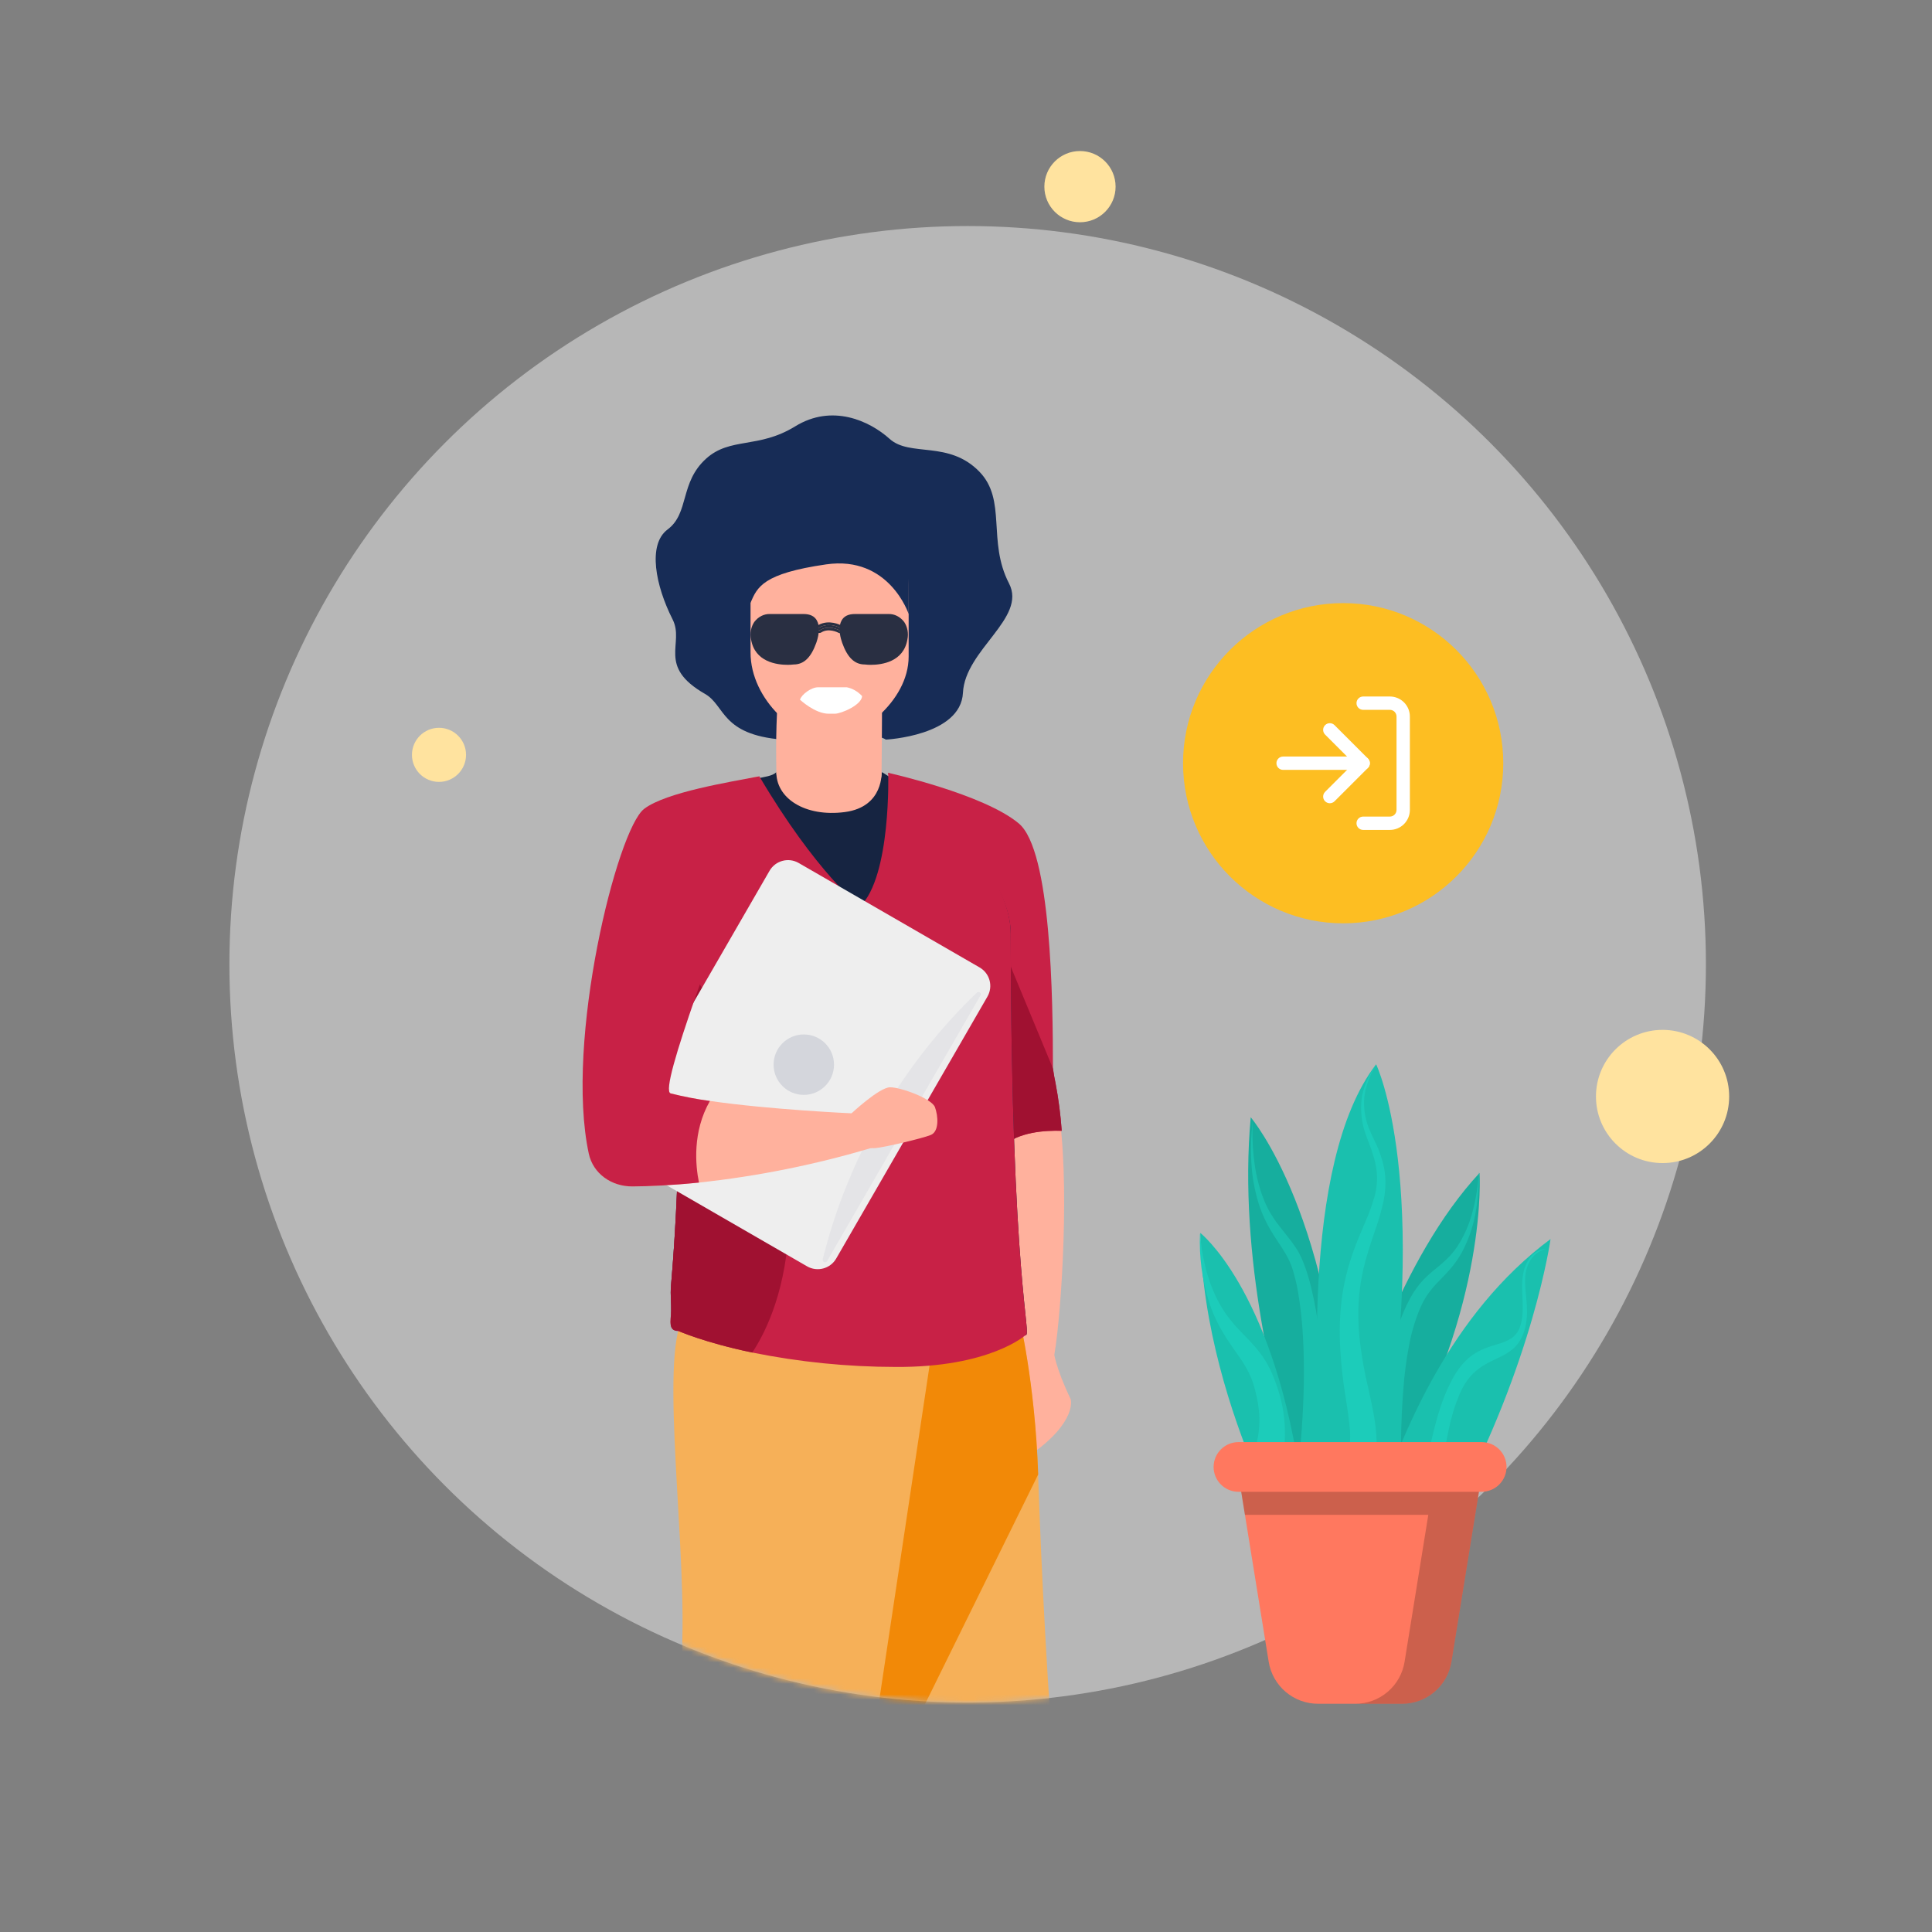 <svg width="362" height="362" viewBox="0 0 362 362" fill="none" xmlns="http://www.w3.org/2000/svg">
<rect x="0" y="0" width="362" height="362" fill="#808080" stroke="none"/>
<circle opacity="0.5" cx="181.311" cy="180.68" r="138.328" fill="#EEEEEE"/>
<mask id="mask0_2408_129287" style="mask-type:alpha" maskUnits="userSpaceOnUse" x="42" y="42" width="278" height="278">
<circle cx="138.329" cy="138.329" r="138.329" transform="matrix(-1 0 0 1 319.639 42.352)" fill="#F8F8F8"/>
</mask>
<g mask="url(#mask0_2408_129287)">
<path d="M197.437 253.243C197.437 253.243 197.684 256.053 200.611 262.158C200.611 262.158 201.96 266.308 193.166 272.535C184.372 278.761 192.923 253.243 192.923 253.243H197.437Z" fill="#FFB19D"/>
<path d="M166.423 145.805C166.423 145.805 171.368 172.195 176.731 199.754C182.576 229.723 188.946 261.081 190.093 261.459C192.287 262.191 195.65 259.323 197.115 255.659C198.293 252.714 200.312 228.505 198.914 212.859C198.701 209.875 198.315 206.906 197.758 203.967C195.564 194.076 194.894 159.103 188.317 153.614C181.74 148.125 166.423 145.805 166.423 145.805Z" fill="#FFB19D"/>
<path d="M166.424 144.805C166.424 144.805 169.27 160.014 172.988 179.422C174.166 185.577 175.438 192.145 176.733 198.786C182.002 209.126 186.525 216.135 187.918 214.813C190.769 212.116 195.772 211.792 198.938 211.891C198.725 208.907 198.339 205.937 197.782 202.998C197.611 202.216 197.445 201.281 197.288 200.211C197.288 187.13 196.964 159.346 190.89 154.289C184.299 148.772 166.424 144.805 166.424 144.805Z" fill="#C82146"/>
<path d="M172.988 179.399C174.166 185.554 175.438 192.122 176.733 198.762C182.002 209.102 186.525 216.111 187.918 214.79C190.769 212.092 195.772 211.768 198.938 211.867C198.725 208.883 198.339 205.914 197.782 202.975C197.611 202.192 197.445 201.257 197.288 200.187L181.489 162.059L172.988 179.399Z" fill="#A01131"/>
<path d="M165.394 335.388C165.826 337.616 166.126 339.868 166.293 342.132C167.448 364.75 185.332 416.469 188.529 417.661C193.474 419.526 201.27 415.557 205.348 414.257C206.174 414.015 206.882 413.475 207.335 412.743C207.788 412.01 207.955 411.136 207.802 410.288C198.946 369.578 195.691 310.958 194.508 276.255C193.91 258.775 190.912 246.7 190.912 246.7C190.912 246.7 147.303 235.065 147.042 249.784C146.813 262.821 161.487 313.903 165.394 335.388Z" fill="#F6B058"/>
<path d="M165.395 335.389L194.527 276.27C193.929 258.79 190.931 246.714 190.931 246.714C190.931 246.714 147.322 235.079 147.061 249.798C146.814 262.823 161.488 313.904 165.395 335.389Z" fill="#F28907"/>
<path d="M175.08 249.831L149.998 416.64C149.998 416.64 148.251 414.056 135.628 416.64C135.628 416.64 127.299 328.543 127.852 307.063C128.405 285.582 123.01 249.57 129.088 245.601C135.167 241.631 175.08 249.831 175.08 249.831Z" fill="#F6B058"/>
<path d="M125.759 245.619C125.737 246.08 125.809 246.54 125.969 246.972C126.13 247.404 126.375 247.8 126.691 248.136C127.008 248.471 127.388 248.74 127.81 248.925C128.232 249.111 128.687 249.209 129.148 249.216L165.479 249.769L192.166 250.178C193.416 250.178 189.468 240.202 189.383 175.017C189.383 160.469 165.643 144.681 165.224 144.681C165.224 146.776 163.701 149.548 158.617 149.881C152.583 150.277 145.456 148.157 145.456 144.681C144.774 145.409 143.237 145.561 141.557 145.921C138.544 150.309 133.694 162.483 129.818 181.109C126.757 195.824 127.935 215.497 125.732 240.903C125.57 242.706 125.804 244.333 125.759 245.619Z" fill="#162441"/>
<path d="M127.098 249.381C127.098 249.381 131.927 251.543 140.959 253.427C149.8 255.211 158.797 256.114 167.817 256.125C185.476 256.237 192.166 250.15 192.166 250.15C193.416 250.15 189.468 240.174 189.383 174.989C189.383 160.441 166.846 144.791 166.427 144.791C166.427 144.791 167.007 164.163 161.149 169.855C161.149 169.855 152.931 163.511 142.267 145.443C139.255 149.831 133.694 162.455 129.818 181.085C129.013 185.172 128.462 189.304 128.168 193.458C127.139 206.316 127.368 222.015 125.732 240.857C125.574 242.691 125.808 244.319 125.763 245.604C125.682 247.556 125.161 249.381 127.098 249.381Z" fill="#C82146"/>
<path d="M127.099 249.382C127.099 249.382 131.927 251.545 140.959 253.429C143.805 249.095 147.384 241.29 147.878 228.945C148.719 208.102 128.92 181.258 128.92 181.258L128.164 193.464C127.135 206.322 127.364 222.021 125.728 240.863C125.57 242.697 125.804 244.325 125.759 245.61C125.683 247.557 125.161 249.382 127.099 249.382Z" fill="#A01131"/>
<path d="M149.653 161.699L183.552 181.271C185.465 182.375 186.12 184.821 185.016 186.735L156.683 235.808C155.579 237.721 153.132 238.377 151.219 237.272L117.32 217.7C115.407 216.596 114.751 214.149 115.856 212.236L144.188 163.163C145.293 161.25 147.739 160.594 149.653 161.699Z" fill="#EEEEEE"/>
<path opacity="0.4" d="M183.709 186.518L154.975 236.288C154.713 236.742 154.017 236.456 154.15 235.949L154.487 234.662C159.343 216.12 169.223 199.279 183.038 185.993C183.398 185.648 183.958 186.087 183.709 186.518Z" fill="#D4D6DC"/>
<circle cx="5.662" cy="5.662" r="5.662" transform="matrix(-1 0 0 1 156.271 193.824)" fill="#D4D6DC"/>
<path d="M110.378 216.128C111.125 219.952 114.622 222.333 118.518 222.302C121.634 222.277 125.838 222.105 130.966 221.579C141.97 220.4 152.841 218.21 163.443 215.037L159.68 208.609C159.68 208.609 144.291 207.93 133.016 206.28C130.541 205.945 128.087 205.472 125.665 204.864C123.211 204.207 132.038 173.595 138.175 155.446C139.64 151.116 138.485 152.681 138.984 150.384C138.984 150.384 143.527 145.187 141.841 145.519C137.067 146.463 127.356 148.666 123.224 151.813C118.163 155.629 106.256 195.018 110.378 216.128Z" fill="#FFB19D"/>
<path d="M159.55 208.608C159.55 208.608 164.761 203.726 166.779 203.726C168.798 203.726 174.597 205.839 175.191 207.466C175.784 209.094 176.022 212.025 174.364 212.677C172.705 213.329 165.822 214.956 164.05 215.118C162.279 215.28 157.882 214.313 159.55 208.608Z" fill="#FFB19D"/>
<path d="M110.317 216.144C111.132 219.954 114.62 222.333 118.516 222.302C121.632 222.277 125.836 222.105 130.964 221.579C130.312 218.369 129.705 212.097 133.014 206.293C130.539 205.959 128.085 205.486 125.663 204.877C123.209 204.221 135.379 173.407 141.515 155.257C142.005 149.413 142.262 145.47 142.262 145.47L141.839 145.533C137.065 146.477 124.838 148.4 120.706 151.547C115.644 155.352 105.791 194.996 110.317 216.144Z" fill="#C82146"/>
<path d="M165.984 138.58C165.984 138.58 180.034 137.88 180.43 129.798C180.826 121.716 192.426 115.82 189.066 109.328C184.943 101.369 188.705 93.722 183.498 88.369C177.767 82.473 170.522 85.675 166.701 82.241C162.881 78.807 155.888 75.64 148.999 79.883C142.11 84.126 136.844 81.856 132.316 85.927C127.307 90.446 129.208 96.13 125.08 99.213C121.294 102.045 122.838 109.777 126.026 116.057C128.322 120.582 123.026 124.825 132.118 130.03C135.899 132.196 135.087 137.643 146.564 138.58C151.741 139.004 162.965 136.592 165.984 138.58Z" fill="#172C56"/>
<path d="M145.467 144.417C145.361 139.094 145.442 132.728 146.092 127.369L165.266 130.84C165.266 130.84 165.266 137.323 165.18 144.516C165.18 144.516 165.704 151.188 158.283 152.159C150.863 153.13 145.268 149.574 145.467 144.417Z" fill="#FFB19D"/>
<path d="M155.442 138.581C160.653 138.492 170.254 131.57 170.254 123V109.624C170.254 106.491 168.061 103.931 165.389 103.931H145.494C142.817 103.931 140.629 106.491 140.629 109.624V122.24C140.629 131.224 149.458 138.689 155.442 138.581Z" fill="#FFB19D"/>
<path d="M155.288 133.732H156.405C157.648 133.732 161.521 132.048 161.521 130.413C160.699 129.548 159.717 128.984 158.676 128.778H153.251C151.999 128.778 150.187 130.126 149.893 131.099C149.893 131.099 152.68 133.732 155.288 133.732Z" fill="white"/>
<path d="M170.254 115.047C170.254 115.047 166.631 104.034 154.773 105.751C142.915 107.468 141.906 109.994 140.629 112.925C139.352 115.856 136.937 102.214 136.937 102.214L150.923 98.069C150.923 98.069 167.848 99.989 169.066 102.821L170.283 105.648L170.254 115.047Z" fill="#172C56"/>
<path d="M157.329 118.132C157.384 118.146 157.441 118.132 157.488 118.095C157.535 118.058 157.567 118.001 157.578 117.935C157.589 117.87 157.578 117.802 157.547 117.746C157.516 117.691 157.467 117.652 157.412 117.639C157.325 117.595 155.262 116.49 153.431 117.639C153.407 117.654 153.386 117.674 153.368 117.699C153.351 117.723 153.337 117.752 153.329 117.783C153.321 117.813 153.318 117.846 153.321 117.878C153.324 117.91 153.332 117.941 153.344 117.97C153.357 117.999 153.374 118.024 153.395 118.045C153.417 118.066 153.441 118.082 153.467 118.092C153.493 118.101 153.521 118.105 153.548 118.101C153.575 118.098 153.602 118.089 153.626 118.073C155.283 117.032 157.222 118.073 157.242 118.073C157.267 118.101 157.297 118.121 157.329 118.132Z" fill="#292F42"/>
<path fill-rule="evenodd" clip-rule="evenodd" d="M163.159 124.569C165.203 124.569 169.3 124.03 170.018 119.824C170.138 119.261 170.147 118.674 170.045 118.107C169.943 117.54 169.732 117.009 169.429 116.553C169.057 116.061 168.599 115.671 168.086 115.411C167.572 115.151 167.018 115.028 166.46 115.049H160.164C158.967 115.049 158.13 115.453 157.69 116.26C157.547 116.513 157.452 116.789 157.392 117.077C157.334 117.051 157.268 117.023 157.193 116.994C156.936 116.893 156.581 116.776 156.165 116.7C155.385 116.557 154.356 116.553 153.359 117.102C153.3 116.805 153.203 116.52 153.056 116.26C152.616 115.453 151.779 115.049 150.582 115.049H144.286C143.729 115.028 143.174 115.151 142.661 115.411C142.148 115.671 141.689 116.061 141.317 116.553C141.014 117.009 140.803 117.54 140.701 118.107C140.599 118.674 140.608 119.261 140.728 119.824C141.446 124.03 145.544 124.569 147.587 124.569C147.959 124.57 148.331 124.549 148.701 124.504C150.621 124.504 151.957 123.211 152.947 120.444C153.089 120.046 153.302 119.352 153.391 118.589C153.461 118.603 153.533 118.607 153.604 118.599C153.71 118.586 153.807 118.55 153.892 118.496C154.575 118.068 155.33 118.058 155.955 118.175C156.265 118.233 156.531 118.32 156.72 118.394C156.815 118.43 156.89 118.463 156.941 118.486L156.967 118.498C157.024 118.542 157.088 118.578 157.159 118.603L157.172 118.569C157.186 118.571 157.204 118.573 157.224 118.573L157.213 118.619C157.262 118.631 157.312 118.637 157.361 118.638C157.453 119.381 157.661 120.055 157.799 120.444C158.789 123.211 160.125 124.504 162.045 124.504C162.415 124.549 162.787 124.57 163.159 124.569ZM157.32 118.168L157.241 118.498V118.375L157.319 118.158C157.32 118.161 157.32 118.165 157.32 118.168ZM157.318 118.129C157.311 118.126 157.304 118.122 157.297 118.118C157.277 118.107 157.258 118.092 157.241 118.074C157.24 118.074 157.23 118.069 157.211 118.06L157.199 118.055C157.182 118.046 157.159 118.036 157.131 118.023C156.712 117.835 155.171 117.221 153.778 117.984L153.772 117.987C153.742 118.004 153.712 118.021 153.681 118.039L153.674 118.044C153.658 118.053 153.641 118.063 153.625 118.074C153.601 118.089 153.574 118.099 153.547 118.102C153.52 118.105 153.492 118.102 153.466 118.092C153.454 118.087 153.441 118.081 153.43 118.074C153.434 117.93 153.433 117.786 153.425 117.643C153.427 117.642 153.429 117.641 153.43 117.639C153.449 117.628 153.467 117.617 153.485 117.606C155.059 116.658 156.787 117.344 157.278 117.574L157.281 117.575C157.297 117.583 157.311 117.589 157.324 117.596C157.312 117.773 157.311 117.951 157.318 118.129Z" fill="#292F42"/>
</g>
<circle cx="311.516" cy="205.447" r="12.479" fill="#FFE39F"/>
<circle cx="202.356" cy="34.971" r="6.673" fill="#FFE39F"/>
<path d="M87.322 141.437C87.322 144.235 85.053 146.504 82.255 146.504C79.456 146.504 77.188 144.235 77.188 141.437C77.188 138.638 79.456 136.369 82.255 136.369C85.053 136.369 87.322 138.638 87.322 141.437Z" fill="#FFE39F"/>
<path d="M252.131 275.152C250.372 227.955 234.348 209.344 234.348 209.344C231.953 235.549 239.2 263.126 243.093 275.598L252.131 275.152Z" fill="#16AE9E"/>
<path d="M261.25 275.127C278.912 244.465 277.224 219.769 277.224 219.769C262.381 235.766 253.96 262.962 250.963 274.211L251.363 274.738L261.25 275.127Z" fill="#16AE9E"/>
<path d="M272.228 283.278C287.399 254.998 290.526 232.164 290.526 232.164C271.765 246.091 262.578 268.68 257.807 283.278H272.228Z" fill="#1AC0AE"/>
<path d="M243.36 275.22C238.008 241.267 224.898 231.01 224.898 231.01C225.18 248.583 230.918 265.369 235.028 275.22H243.36Z" fill="#1AC0AE"/>
<path d="M258.917 276.132C268.337 221.173 257.847 199.414 257.847 199.414C243.492 218.071 246.729 263.743 247.856 275.672L258.917 276.132Z" fill="#1AC0AE"/>
<path d="M249.279 274.022C250.18 273.996 251.057 273.73 251.82 273.252C252.049 273.095 252.242 272.89 252.387 272.653C252.405 272.624 252.416 272.592 252.433 272.564C252.451 272.535 252.476 272.464 252.498 272.414C252.544 272.307 252.583 272.197 252.623 272.083C252.702 271.838 252.766 271.589 252.815 271.337C253.022 269.963 253.039 268.566 252.865 267.187C252.712 265.576 252.444 263.847 252.177 262.064C251.548 258.344 251.168 254.586 251.038 250.815C250.994 248.867 251.058 246.917 251.231 244.976C251.41 243.034 251.723 241.108 252.169 239.21C252.605 237.395 253.153 235.609 253.811 233.862C254.442 232.158 255.145 230.547 255.809 228.974C256.489 227.451 257.062 225.882 257.525 224.279C257.97 222.716 258.114 221.083 257.95 219.466C257.85 218.644 257.69 217.83 257.472 217.031C257.251 216.231 256.989 215.443 256.687 214.67C256.387 213.886 256.062 213.091 255.784 212.235C255.491 211.358 255.284 210.454 255.163 209.536C255.042 208.599 255.006 207.653 255.056 206.709C255.111 205.774 255.281 204.85 255.563 203.957C256.089 202.337 256.877 200.815 257.896 199.45C256.985 200.892 256.307 202.468 255.887 204.121C255.678 204.97 255.573 205.842 255.577 206.716C255.589 207.571 255.68 208.423 255.848 209.262C256.173 210.938 256.886 212.339 257.611 213.854C258.415 215.476 259.003 217.196 259.359 218.97C259.536 219.959 259.613 220.964 259.588 221.969C259.558 222.97 259.446 223.967 259.252 224.949C258.868 226.764 258.361 228.551 257.736 230.297C257.165 231.98 256.601 233.609 256.126 235.249C255.648 236.872 255.268 238.522 254.988 240.191C254.72 241.849 254.565 243.524 254.524 245.204C254.487 246.897 254.543 248.59 254.692 250.277C255.042 253.672 255.62 257.039 256.423 260.356C256.801 262.078 257.208 263.84 257.529 265.793C257.7 266.825 257.819 267.865 257.886 268.909C257.965 270.098 257.94 271.291 257.811 272.475C257.738 273.115 257.627 273.751 257.479 274.379C257.404 274.696 257.318 275.01 257.222 275.316C257.172 275.477 257.133 275.616 257.068 275.79C257.004 275.965 256.944 276.147 256.876 276.304C256.382 277.544 255.63 278.666 254.671 279.595C253.932 280.301 253.078 280.875 252.144 281.292C251.376 281.634 250.572 281.891 249.747 282.058L249.279 274.022Z" fill="#1CCCBA"/>
<path d="M263.469 276.247C263.891 276.931 264.405 277.498 264.988 277.921C265.151 278.034 265.333 278.097 265.522 278.105L265.594 278.115L265.625 278.119C265.643 278.112 265.661 278.102 265.678 278.091C265.752 278.048 265.821 277.99 265.884 277.921C266.082 277.68 266.246 277.389 266.363 277.068C266.576 276.532 266.758 275.977 266.907 275.408C267.267 274.111 267.597 272.587 267.95 271.027C268.654 267.884 269.478 264.51 270.716 261.44C271.019 260.682 271.348 259.943 271.704 259.225C271.882 258.871 272.06 258.525 272.246 258.194C272.432 257.863 272.637 257.527 272.841 257.195C273.599 256.004 274.497 254.99 275.492 254.202C277.328 252.761 279.111 252.323 280.781 251.798C281.604 251.583 282.413 251.233 283.19 250.755C283.566 250.508 283.911 250.172 284.208 249.763C284.522 249.315 284.768 248.787 284.927 248.217C285.298 246.972 285.355 245.494 285.297 243.996C285.274 243.245 285.227 242.479 285.21 241.678C285.18 240.848 285.216 240.009 285.318 239.174C285.423 238.324 285.655 237.498 286.001 236.748C286.297 236.103 286.689 235.542 287.148 235.105C287.924 234.413 288.81 234.02 289.703 233.973C288.813 234.176 287.96 234.698 287.233 235.483C286.836 235.937 286.506 236.488 286.26 237.104C286 237.762 285.838 238.475 285.782 239.197C285.665 240.657 285.878 242.089 286.008 243.607C286.09 244.396 286.129 245.198 286.124 246.005C286.108 246.908 285.996 247.815 285.789 248.697C285.585 249.586 285.254 250.424 284.817 251.163C284.438 251.782 283.989 252.317 283.489 252.742C282.648 253.421 281.758 253.967 280.839 254.368C279.984 254.78 279.146 255.16 278.339 255.625C277.529 256.074 276.754 256.651 276.031 257.345C275.298 258.06 274.65 258.931 274.114 259.919C273.974 260.181 273.846 260.43 273.71 260.717C273.575 261.005 273.446 261.3 273.33 261.597C273.076 262.196 272.842 262.819 272.625 263.459C271.752 266.039 271.188 268.913 270.659 272C270.388 273.553 270.129 275.166 269.746 276.913C269.539 277.865 269.286 278.802 268.986 279.717C268.641 280.778 268.173 281.767 267.601 282.645C267.313 283.075 266.989 283.458 266.636 283.784C266.55 283.858 266.472 283.93 266.379 284.001C266.286 284.071 266.193 284.144 266.091 284.202C265.908 284.317 265.721 284.412 265.53 284.486C264.882 284.725 264.214 284.724 263.597 284.482C263.074 284.282 262.58 283.984 262.127 283.595C261.702 283.233 261.298 282.828 260.918 282.384L263.469 276.247Z" fill="#1CCCBA"/>
<path d="M243.092 276.289C243.783 270.608 244.187 264.897 244.301 259.175C244.348 256.302 244.301 253.428 244.144 250.565C244.002 247.729 243.694 244.904 243.22 242.105C242.988 240.762 242.678 239.433 242.292 238.126C242.113 237.528 241.895 236.942 241.639 236.372C241.525 236.104 241.365 235.816 241.229 235.537C241.094 235.259 240.926 234.985 240.758 234.714C240.109 233.616 239.356 232.546 238.617 231.384C237.851 230.184 237.182 228.925 236.616 227.619C236.036 226.246 235.581 224.823 235.256 223.369C234.913 221.905 234.675 220.418 234.543 218.92C234.298 215.962 234.361 212.987 234.732 210.042C234.579 212.966 234.728 215.898 235.178 218.791C235.402 220.193 235.727 221.576 236.152 222.931C236.542 224.218 237.053 225.467 237.675 226.66C238.29 227.775 238.998 228.836 239.791 229.833C240.551 230.828 241.379 231.794 242.185 232.903C242.389 233.174 242.581 233.477 242.781 233.762C242.981 234.047 243.167 234.354 243.356 234.703C243.725 235.385 244.048 236.092 244.323 236.817C244.859 238.246 245.307 239.705 245.664 241.188C246.371 244.143 246.901 247.137 247.252 250.155C247.609 253.164 247.862 256.191 248.008 259.215C248.301 265.276 248.23 271.308 247.919 277.312L243.092 276.289Z" fill="#1AC0AE"/>
<path d="M257.807 275.066C258.095 269.703 258.657 264.357 259.491 259.051C259.912 256.392 260.472 253.757 261.168 251.157C261.836 248.577 262.781 246.076 263.987 243.699C264.276 243.11 264.625 242.568 264.957 242.016L265.503 241.235C265.681 240.975 265.888 240.743 266.081 240.497C266.827 239.619 267.656 238.816 268.557 238.098C269.385 237.409 270.188 236.771 270.941 236.055C271.715 235.32 272.41 234.507 273.014 233.627C274.319 231.629 275.291 229.432 275.893 227.124C276.559 224.628 276.964 222.07 277.103 219.49C277.155 222.128 276.938 224.765 276.457 227.359C275.988 229.917 275.125 232.388 273.899 234.682C273.306 235.747 272.608 236.75 271.815 237.677C271.059 238.572 270.263 239.363 269.514 240.144C268.762 240.89 268.08 241.702 267.476 242.572C267.333 242.8 267.18 243.003 267.048 243.242L266.648 243.955C266.406 244.462 266.149 244.943 265.935 245.481C265.043 247.699 264.383 250.002 263.965 252.355C263.511 254.816 263.184 257.298 262.984 259.792C262.573 264.881 262.423 269.987 262.534 275.091L257.807 275.066Z" fill="#1AC0AE"/>
<path d="M234.104 274.332C234.801 272.78 235.32 271.155 235.653 269.487C235.975 267.798 236.055 266.071 235.892 264.36C235.8 263.452 235.652 262.551 235.45 261.661L235.285 260.948L235.118 260.274C235.011 259.853 234.882 259.443 234.761 259.037C234.158 257.388 233.335 255.829 232.313 254.402C231.286 252.897 230.122 251.357 229.102 249.606C228.026 247.801 227.158 245.878 226.515 243.877C225.218 239.728 224.653 235.385 224.845 231.042C225.17 235.32 226.158 239.449 227.792 242.897C228.558 244.54 229.527 246.082 230.675 247.485C231.771 248.836 232.998 250.013 234.265 251.357C234.939 252.064 235.572 252.809 236.16 253.589C236.815 254.463 237.392 255.394 237.883 256.37C238.14 256.887 238.386 257.415 238.597 257.967L238.761 258.381L238.903 258.759L239.185 259.536C239.584 260.654 239.911 261.796 240.167 262.955C240.706 265.473 240.883 268.056 240.691 270.624C240.501 273.107 240.041 275.561 239.317 277.944L234.104 274.332Z" fill="#1CCCBA"/>
<path d="M232.549 279.405L237.715 311.372C238.071 313.566 239.196 315.563 240.89 317.004C242.584 318.445 244.736 319.237 246.96 319.237H262.713C264.938 319.237 267.09 318.445 268.784 317.004C270.478 315.563 271.603 313.566 271.958 311.372L277.129 279.405H232.549Z" fill="#FF785F"/>
<path opacity="0.2" d="M277.129 279.405H232.549L233.262 283.833H267.623L263.177 311.372C262.823 313.567 261.698 315.564 260.004 317.005C258.31 318.446 256.157 319.237 253.932 319.237H262.713C264.938 319.237 267.09 318.445 268.784 317.004C270.478 315.563 271.603 313.566 271.958 311.372L276.411 283.833L277.129 279.405Z" fill="black"/>
<path d="M277.613 270.207H232.049C230.815 270.211 229.632 270.703 228.759 271.575C227.887 272.448 227.395 273.63 227.393 274.863C227.395 276.097 227.887 277.279 228.759 278.151C229.632 279.024 230.815 279.516 232.049 279.52H277.613C278.85 279.519 280.036 279.028 280.911 278.155C281.787 277.283 282.28 276.099 282.284 274.863C282.28 273.628 281.787 272.444 280.911 271.571C280.036 270.699 278.85 270.208 277.613 270.207Z" fill="#FF785F"/>
<path d="M221.668 143.004C221.668 126.435 235.099 113.004 251.668 113.004C268.237 113.004 281.668 126.435 281.668 143.004C281.668 159.572 268.237 173.004 251.668 173.004C235.099 173.004 221.668 159.572 221.668 143.004Z" fill="#FDBE22"/>
<path fill-rule="evenodd" clip-rule="evenodd" d="M254.168 131.754C254.168 131.064 254.728 130.504 255.418 130.504H260.418C261.413 130.504 262.366 130.899 263.07 131.602C263.773 132.306 264.168 133.259 264.168 134.254V151.754C264.168 152.748 263.773 153.702 263.07 154.406C262.366 155.109 261.413 155.504 260.418 155.504H255.418C254.728 155.504 254.168 154.944 254.168 154.254C254.168 153.564 254.728 153.004 255.418 153.004H260.418C260.749 153.004 261.067 152.872 261.302 152.638C261.536 152.403 261.668 152.085 261.668 151.754V134.254C261.668 133.922 261.536 133.604 261.302 133.37C261.067 133.136 260.749 133.004 260.418 133.004H255.418C254.728 133.004 254.168 132.444 254.168 131.754Z" fill="white"/>
<path fill-rule="evenodd" clip-rule="evenodd" d="M248.284 135.87C248.772 135.382 249.564 135.382 250.052 135.87L256.302 142.12C256.79 142.608 256.79 143.4 256.302 143.888L250.052 150.138C249.564 150.626 248.772 150.626 248.284 150.138C247.796 149.65 247.796 148.858 248.284 148.37L253.65 143.004L248.284 137.638C247.796 137.15 247.796 136.358 248.284 135.87Z" fill="white"/>
<path fill-rule="evenodd" clip-rule="evenodd" d="M239.168 143.004C239.168 142.314 239.728 141.754 240.418 141.754H255.418C256.108 141.754 256.668 142.314 256.668 143.004C256.668 143.694 256.108 144.254 255.418 144.254H240.418C239.728 144.254 239.168 143.694 239.168 143.004Z" fill="white"/>
</svg>
